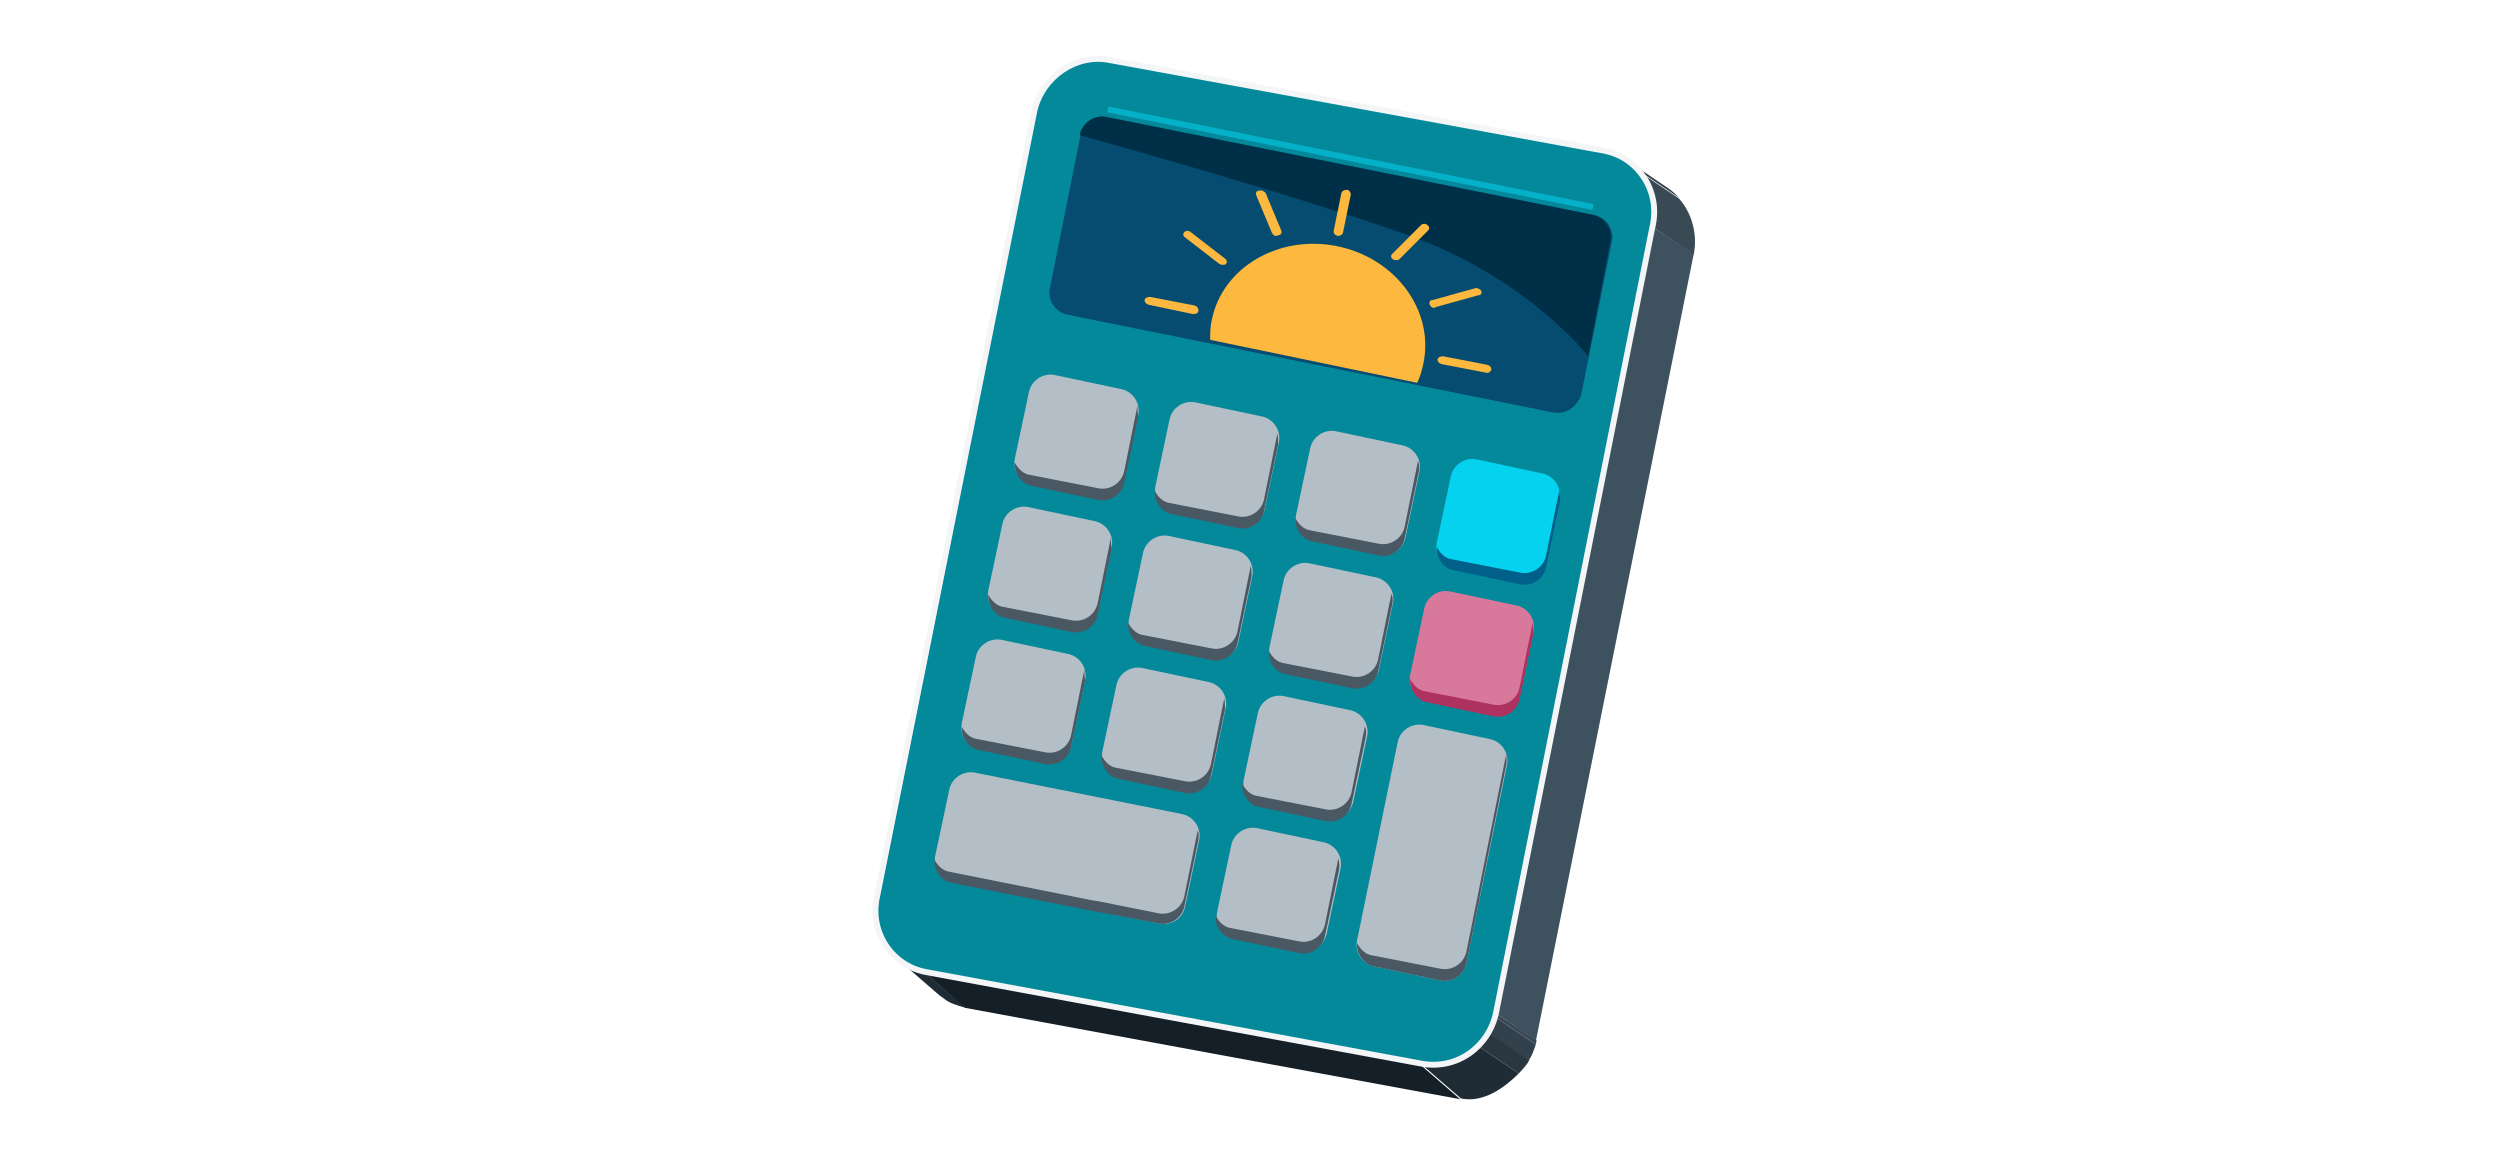 <?xml version="1.0" encoding="utf-8"?>
<!-- Generator: Adobe Illustrator 26.5.0, SVG Export Plug-In . SVG Version: 6.00 Build 0)  -->
<svg version="1.1" id="Layer_1" xmlns="http://www.w3.org/2000/svg" xmlns:xlink="http://www.w3.org/1999/xlink" x="0px" y="0px"
	 viewBox="0 0 320 150" style="enable-background:new 0 0 320 150;" xml:space="preserve">
<style type="text/css">
	.st0{clip-path:url(#SVGID_00000169539423335150332230000018057996430434217125_);fill:#202C35;}
	.st1{clip-path:url(#SVGID_00000085225137355103928490000016266839246481398669_);fill:#32414B;}
	.st2{clip-path:url(#SVGID_00000029767956480451077880000010122770630478098105_);fill:#3A4A54;}
	.st3{fill:#141F28;}
	.st4{fill:#3D525E;}
	.st5{fill:#04899B;}
	.st6{clip-path:url(#SVGID_00000122700642007280720150000003129137996505129600_);fill:#3A4A54;}
	.st7{clip-path:url(#SVGID_00000055672379246212677020000004944279474026876291_);fill:#32414B;}
	.st8{clip-path:url(#SVGID_00000037658258759264419820000006291969993420195258_);fill:#2A3741;}
	.st9{clip-path:url(#SVGID_00000042721529848358749630000016647650451918060432_);fill:#202C35;}
	.st10{fill:#054C70;}
	.st11{fill:#002F48;}
	.st12{fill:#B3BEC6;}
	.st13{fill:#4A5863;}
	.st14{fill:#05D2EF;}
	.st15{fill:#D8799C;}
	.st16{fill:#00608A;}
	.st17{fill:#AE3260;}
	.st18{fill:#FCB83F;}
	.st19{fill:none;stroke:#04B1C8;stroke-width:0.75;stroke-miterlimit:10;}
	.st20{fill:none;stroke:#F4F5F6;stroke-width:0.75;stroke-miterlimit:10;}
</style>
<g>
	<g>
		<g>
			<g>
				<defs>
					<path id="SVGID_1_" d="M120.8,127.8l-6.5-4.7c0.9,0.6,3.1,1.3,4.1,1.4l5.2,4.5C122.5,128.7,121.5,128.4,120.8,127.8z"/>
				</defs>
				<clipPath id="SVGID_00000119098754608253786410000008868808177903349941_">
					<use xlink:href="#SVGID_1_"  style="overflow:visible;"/>
				</clipPath>
				<path style="clip-path:url(#SVGID_00000119098754608253786410000008868808177903349941_);fill:#202C35;" d="M120.1,124.5
					l3.4,4.5c-1.1-0.2-2-0.6-2.8-1.2l-6.8-5.9c0.9,0.6,3.4,2.4,4.4,2.6"/>
			</g>
		</g>
		<g>
			<g>
				<defs>
					<path id="SVGID_00000107571008589907597440000012747191202153362830_" d="M208.2,20.5l5.2,3.5c2.7,1.8,4.2,5.2,3.4,8.6
						l-5.2-3.5C212.4,25.7,210.9,22.3,208.2,20.5z"/>
				</defs>
				<clipPath id="SVGID_00000048461881269293496730000013066464292838513287_">
					<use xlink:href="#SVGID_00000107571008589907597440000012747191202153362830_"  style="overflow:visible;"/>
				</clipPath>
				<path style="clip-path:url(#SVGID_00000048461881269293496730000013066464292838513287_);fill:#32414B;" d="M208.2,20.5l5.2,3.5
					c0.6,0.4,1.1,0.8,1.5,1.3l-5.2-3.5C209.3,21.3,208.8,20.9,208.2,20.5"/>
			</g>
			<g>
				<defs>
					<path id="SVGID_00000055677868631061999810000015855831608135760039_" d="M208.2,20.5l5.2,3.5c2.7,1.8,4.2,5.2,3.4,8.6
						l-5.2-3.5C212.4,25.7,210.9,22.3,208.2,20.5z"/>
				</defs>
				<clipPath id="SVGID_00000030452503839925371230000005434874907198918318_">
					<use xlink:href="#SVGID_00000055677868631061999810000015855831608135760039_"  style="overflow:visible;"/>
				</clipPath>
				<path style="clip-path:url(#SVGID_00000030452503839925371230000005434874907198918318_);fill:#3A4A54;" d="M209.7,21.9l5.2,3.5
					c1.7,1.9,2.4,4.6,1.9,7.2l-5.2-3.5C212.2,26.4,211.4,23.7,209.7,21.9"/>
			</g>
		</g>
		<polygon class="st3" points="181.7,136.2 186.9,140.7 123.5,129 118.4,124.5 		"/>
		<polygon class="st4" points="211.6,29.1 216.8,32.5 196.6,133.2 191.5,129.7 		"/>
		<path class="st5" d="M205.4,19.3c4.4,0.9,7.2,5.3,6.1,9.8l-20,100.5c-0.9,4.4-5.1,7.5-9.8,6.5l-63.3-11.7
			c-4.4-0.9-7.2-5.3-6.1-9.8l20.1-100.4c1-4.4,5.4-7.4,9.7-6.5L205.4,19.3z"/>
		<g>
			<g>
				<defs>
					<path id="SVGID_00000008831501758974875140000012504227942857264277_" d="M191.5,129.7l5.2,3.5c-1,4.4-5.4,8.4-9.7,7.5
						l-5.2-4.5C186.2,137.1,190.5,134.1,191.5,129.7z"/>
				</defs>
				<clipPath id="SVGID_00000083786299293020144710000018373323712567189650_">
					<use xlink:href="#SVGID_00000008831501758974875140000012504227942857264277_"  style="overflow:visible;"/>
				</clipPath>
				<path style="clip-path:url(#SVGID_00000083786299293020144710000018373323712567189650_);fill:#3A4A54;" d="M191.5,129.7
					l5.2,3.5c0,0.1-0.1,0.2-0.1,0.5l-5.2-3.5C191.5,129.9,191.5,129.8,191.5,129.7"/>
			</g>
			<g>
				<defs>
					<path id="SVGID_00000042731833580325593440000012804880562637819526_" d="M191.5,129.7l5.2,3.5c-1,4.4-5.4,8.4-9.7,7.5
						l-5.2-4.5C186.2,137.1,190.5,134.1,191.5,129.7z"/>
				</defs>
				<clipPath id="SVGID_00000158005487633971827510000007274814258906602134_">
					<use xlink:href="#SVGID_00000042731833580325593440000012804880562637819526_"  style="overflow:visible;"/>
				</clipPath>
				<path style="clip-path:url(#SVGID_00000158005487633971827510000007274814258906602134_);fill:#32414B;" d="M191.4,130.2
					l5.2,3.5c-0.2,0.7-0.5,1.4-0.9,2l-5.2-3.5C190.9,131.6,191.2,130.9,191.4,130.2"/>
			</g>
			<g>
				<defs>
					<path id="SVGID_00000105418393124030303830000011539707279871170726_" d="M191.5,129.7l5.2,3.5c-1,4.4-5.4,8.4-9.7,7.5
						l-5.2-4.5C186.2,137.1,190.5,134.1,191.5,129.7z"/>
				</defs>
				<clipPath id="SVGID_00000132803554398668990500000015613121521827259565_">
					<use xlink:href="#SVGID_00000105418393124030303830000011539707279871170726_"  style="overflow:visible;"/>
				</clipPath>
				<path style="clip-path:url(#SVGID_00000132803554398668990500000015613121521827259565_);fill:#2A3741;" d="M190.6,132.2
					l5.2,3.5c-0.4,0.6-0.9,1.2-1.4,1.7l-5.2-3.5C189.7,133.4,190.2,132.8,190.6,132.2"/>
			</g>
			<g>
				<defs>
					<path id="SVGID_00000061432813095471817180000007180898170403152789_" d="M191.5,129.7l5.2,3.5c-1,4.4-5.4,8.4-9.7,7.5
						l-5.2-4.5C186.2,137.1,190.5,134.1,191.5,129.7z"/>
				</defs>
				<clipPath id="SVGID_00000041992519061477360590000014651341491535201423_">
					<use xlink:href="#SVGID_00000061432813095471817180000007180898170403152789_"  style="overflow:visible;"/>
				</clipPath>
				<path style="clip-path:url(#SVGID_00000041992519061477360590000014651341491535201423_);fill:#202C35;" d="M189.2,133.9
					l5.2,3.5c-1.9,1.9-4.6,3.8-7.4,3.2l-5.2-4.5C184.5,136.7,187.2,135.9,189.2,133.9"/>
			</g>
		</g>
	</g>
	<path class="st10" d="M198.8,52.8l-62.1-12.5c-1.6-0.3-2.7-1.9-2.3-3.5l3.9-19.5c0.3-1.6,1.9-2.7,3.5-2.3L204,27.5
		c1.6,0.3,2.7,1.9,2.3,3.5l-3.9,19.5C201.9,52.1,200.4,53.1,198.8,52.8z"/>
	<path class="st11" d="M138.2,17.3c0.3-1.6,1.9-2.7,3.5-2.3l62.1,12.5c1.6,0.3,2.7,1.9,2.3,3.5l-2.8,14.6c0,0-7.8-10-22.8-15.4
		C165.4,24.8,138.2,17.3,138.2,17.3z"/>
	<path class="st12" d="M140.6,63.8l-8.5-1.8c-1.5-0.3-2.5-1.8-2.2-3.3l1.8-8.5c0.3-1.5,1.8-2.5,3.3-2.2l8.5,1.8
		c1.5,0.3,2.5,1.8,2.2,3.3l-1.9,8.4C143.5,63.1,142.1,64.1,140.6,63.8z"/>
	<path class="st13" d="M145.6,51.9l-1.7,8.4c-0.3,1.5-1.8,2.5-3.3,2.2l-8.7-1.7c-0.9-0.1-1.6-0.8-2-1.6c-0.1,1.4,0.9,2.8,2.2,3
		l8.5,1.8c1.5,0.3,3-0.7,3.3-2.2l1.8-8.5C145.6,52.7,145.6,52.2,145.6,51.9z"/>
	<path class="st12" d="M176.6,71l-8.5-1.8c-1.5-0.3-2.5-1.8-2.2-3.3l1.8-8.5c0.3-1.5,1.8-2.5,3.3-2.2l8.5,1.8
		c1.5,0.3,2.5,1.8,2.2,3.3l-1.8,8.5C179.6,70.3,178.1,71.3,176.6,71z"/>
	<path class="st12" d="M158.6,67.3l-8.5-1.8c-1.5-0.3-2.5-1.8-2.2-3.3l1.8-8.5c0.3-1.5,1.8-2.5,3.3-2.2l8.5,1.8
		c1.5,0.3,2.5,1.8,2.2,3.3l-1.8,8.5C161.6,66.7,160.1,67.6,158.6,67.3z"/>
	<path class="st14" d="M194.6,74.6l-8.5-1.8c-1.5-0.3-2.5-1.8-2.2-3.3l1.8-8.5c0.3-1.5,1.8-2.5,3.3-2.2l8.4,1.8
		c1.5,0.3,2.5,1.8,2.2,3.3l-1.8,8.5C197.6,74,196.2,74.9,194.6,74.6z"/>
	<path class="st12" d="M137.2,80.7l-8.5-1.8c-1.5-0.3-2.5-1.8-2.2-3.3l1.8-8.5c0.3-1.5,1.8-2.5,3.3-2.2l8.5,1.8
		c1.5,0.3,2.5,1.8,2.2,3.3l-1.8,8.5C140.1,80,138.7,81,137.2,80.7z"/>
	<path class="st12" d="M173.2,87.9l-8.5-1.8c-1.5-0.3-2.5-1.8-2.2-3.3l1.8-8.5c0.3-1.5,1.8-2.5,3.3-2.2l8.5,1.8
		c1.5,0.3,2.5,1.8,2.2,3.3l-1.8,8.5C176.2,87.2,174.7,88.2,173.2,87.9z"/>
	<path class="st12" d="M155.2,84.4l-8.5-1.8c-1.5-0.3-2.5-1.8-2.2-3.3l1.8-8.5c0.3-1.5,1.8-2.5,3.3-2.2l8.5,1.8
		c1.5,0.3,2.5,1.8,2.2,3.3l-1.8,8.5C158.2,83.6,156.7,84.7,155.2,84.4z"/>
	<path class="st15" d="M191.2,91.5l-8.5-1.8c-1.5-0.3-2.5-1.8-2.2-3.3l1.8-8.5c0.3-1.5,1.8-2.5,3.3-2.2l8.5,1.8
		c1.5,0.3,2.5,1.8,2.2,3.3l-1.8,8.5C194.1,90.9,192.8,91.8,191.2,91.5z"/>
	<path class="st12" d="M133.8,97.7l-8.5-1.8c-1.5-0.3-2.5-1.8-2.2-3.3l1.8-8.5c0.3-1.5,1.8-2.5,3.3-2.2l8.5,1.8
		c1.5,0.3,2.5,1.8,2.2,3.3l-1.8,8.5C136.7,97,135.3,98,133.8,97.7z"/>
	<path class="st12" d="M169.9,104.9l-8.5-1.8c-1.5-0.3-2.5-1.8-2.2-3.3l1.8-8.5c0.3-1.5,1.8-2.5,3.3-2.2l8.5,1.8
		c1.5,0.3,2.5,1.8,2.2,3.3l-1.8,8.5C172.8,104.2,171.3,105.2,169.9,104.9z"/>
	<path class="st12" d="M151.8,101.3l-8.5-1.8c-1.5-0.3-2.5-1.8-2.2-3.3l1.8-8.5c0.3-1.5,1.8-2.5,3.3-2.2l8.5,1.8
		c1.5,0.3,2.5,1.8,2.2,3.3l-1.8,8.5C154.8,100.5,153.3,101.6,151.8,101.3z"/>
	<path class="st12" d="M166.5,121.8l-8.5-1.8c-1.5-0.3-2.5-1.8-2.2-3.3l1.8-8.5c0.3-1.5,1.8-2.5,3.3-2.2l8.5,1.8
		c1.5,0.3,2.5,1.8,2.2,3.3l-1.8,8.5C169.4,121.1,167.9,122.2,166.5,121.8z"/>
	<path class="st12" d="M184.4,125.5l-8.5-1.8c-1.5-0.3-2.5-1.8-2.2-3.3l5.2-25.4c0.3-1.5,1.8-2.5,3.3-2.2l8.5,1.8
		c1.5,0.3,2.5,1.8,2.2,3.3l-5.2,25.4C187.4,124.7,186,125.8,184.4,125.5z"/>
	<path class="st12" d="M148.4,118.2l-26.5-5.3c-1.5-0.3-2.5-1.8-2.2-3.3l1.8-8.5c0.3-1.5,1.8-2.5,3.3-2.2l26.5,5.3
		c1.5,0.3,2.5,1.8,2.2,3.3l-1.8,8.5C151.4,117.6,149.9,118.5,148.4,118.2z"/>
	<path class="st13" d="M163.5,55.5l-1.7,8.4c-0.3,1.5-1.8,2.5-3.3,2.2l-8.7-1.7c-0.9-0.1-1.6-0.8-2-1.6c-0.1,1.4,0.9,2.8,2.2,3
		l8.5,1.8c1.5,0.3,3-0.7,3.3-2.2l1.8-8.5C163.6,56.3,163.6,55.9,163.5,55.5z"/>
	<path class="st13" d="M181.5,59l-1.7,8.4c-0.3,1.5-1.8,2.5-3.3,2.2l-8.7-1.7c-0.9-0.1-1.6-0.8-2-1.6c-0.1,1.4,0.9,2.8,2.2,3
		l8.5,1.8c1.5,0.3,3-0.7,3.3-2.2l1.8-8.5C181.7,59.9,181.7,59.5,181.5,59z"/>
	<path class="st16" d="M199.6,62.7l-1.7,8.4c-0.3,1.5-1.8,2.5-3.3,2.2l-8.7-1.7c-0.9-0.1-1.6-0.8-2-1.6c-0.1,1.4,0.9,2.8,2.2,3
		l8.5,1.8c1.5,0.3,3-0.7,3.3-2.2l1.8-8.5C199.7,63.5,199.6,63.1,199.6,62.7z"/>
	<path class="st13" d="M142.2,68.8l-1.7,8.4c-0.3,1.5-1.8,2.5-3.3,2.2l-8.7-1.7c-0.9-0.1-1.6-0.8-2-1.6c-0.1,1.4,0.9,2.8,2.2,3
		l8.5,1.8c1.5,0.3,3-0.7,3.3-2.2l1.8-8.5C142.2,69.6,142.2,69.1,142.2,68.8z"/>
	<path class="st13" d="M160.1,72.4l-1.7,8.4c-0.3,1.5-1.8,2.5-3.3,2.2l-8.7-1.7c-0.9-0.1-1.6-0.8-2-1.6c-0.1,1.4,0.9,2.8,2.2,3
		l8.5,1.8c1.5,0.3,3-0.7,3.3-2.2l1.8-8.5C160.2,73.2,160.2,72.8,160.1,72.4z"/>
	<path class="st13" d="M178.1,76l-1.7,8.4c-0.3,1.5-1.8,2.5-3.3,2.2l-8.7-1.7c-0.9-0.1-1.6-0.8-2-1.6c-0.1,1.4,0.9,2.8,2.2,3
		l8.5,1.8c1.5,0.3,3-0.7,3.3-2.2l1.8-8.5C178.3,76.9,178.3,76.4,178.1,76z"/>
	<path class="st17" d="M196.2,79.6l-1.7,8.4c-0.3,1.5-1.8,2.5-3.3,2.2l-8.7-1.7c-0.9-0.1-1.6-0.8-2-1.6c-0.1,1.4,0.9,2.8,2.2,3
		l8.5,1.8c1.5,0.3,3-0.7,3.3-2.2l1.8-8.5C196.3,80.5,196.2,80,196.2,79.6z"/>
	<path class="st13" d="M138.8,85.7l-1.7,8.4c-0.3,1.5-1.8,2.5-3.3,2.2l-8.7-1.7c-0.9-0.1-1.6-0.8-2-1.6c-0.1,1.4,0.9,2.8,2.2,3
		l8.5,1.8c1.5,0.3,3-0.7,3.3-2.2l1.8-8.5C138.8,86.5,138.8,86.2,138.8,85.7z"/>
	<path class="st13" d="M156.7,89.4l-1.7,8.4c-0.3,1.5-1.8,2.5-3.3,2.2l-8.7-1.7c-0.9-0.1-1.6-0.8-2-1.6c-0.1,1.4,0.9,2.8,2.2,3
		l8.5,1.8c1.5,0.3,3-0.7,3.3-2.2l1.8-8.5C156.8,90.2,156.8,89.7,156.7,89.4z"/>
	<path class="st13" d="M153.3,106.3l-1.7,8.4c-0.3,1.5-1.8,2.5-3.3,2.2l-7.5-1.5l-1.2-0.2l-18-3.6c-0.9-0.1-1.6-0.8-2-1.6
		c-0.1,1.4,0.9,2.8,2.2,3l18,3.6l2.8,0.5l5.7,1.1c1.5,0.3,3-0.7,3.3-2.2l1.8-8.5C153.4,107.1,153.5,106.7,153.3,106.3z"/>
	<path class="st13" d="M174.7,93l-1.7,8.4c-0.3,1.5-1.8,2.5-3.3,2.2l-8.7-1.7c-0.9-0.1-1.6-0.8-2-1.6c-0.1,1.4,0.9,2.8,2.2,3
		l8.5,1.8c1.5,0.3,3-0.7,3.3-2.2l1.8-8.5C174.9,93.8,174.9,93.3,174.7,93z"/>
	<path class="st13" d="M171.3,109.9l-1.7,8.4c-0.3,1.5-1.8,2.5-3.3,2.2l-8.7-1.7c-0.9-0.1-1.6-0.8-2-1.6c-0.1,1.4,0.9,2.8,2.2,3
		l8.5,1.8c1.5,0.3,3-0.7,3.3-2.2l1.8-8.5C171.5,110.7,171.4,110.2,171.3,109.9z"/>
	<path class="st13" d="M192.8,96.5l-3.4,16.9l-0.1,0.5l-1.6,7.9c-0.3,1.5-1.8,2.5-3.3,2.2l-8.7-1.7c-0.9-0.1-1.6-0.8-2-1.6
		c-0.1,1.4,0.9,2.8,2.2,3l8.5,1.8c1.5,0.3,3-0.7,3.3-2.2l1.7-8.4l0-0.1l3.4-16.9C192.9,97.4,192.8,97,192.8,96.5z"/>
</g>
<g>
	<g>
		<path class="st18" d="M171.2,30.2c-0.3-0.1-0.5-0.3-0.5-0.6l1-4.9c0.1-0.3,0.4-0.4,0.7-0.4s0.5,0.3,0.5,0.6l-1,4.9
			C171.8,30.1,171.5,30.2,171.2,30.2"/>
		<path class="st18" d="M163.3,30.2c-0.2,0-0.4-0.2-0.5-0.4l-2-4.8c-0.1-0.3,0-0.6,0.4-0.6c0.3-0.1,0.6,0.1,0.8,0.3l2,4.8
			c0.1,0.3,0,0.6-0.4,0.6C163.5,30.2,163.4,30.2,163.3,30.2"/>
		<path class="st18" d="M156.4,33.9c-0.1,0-0.2-0.1-0.3-0.1l-4.4-3.4c-0.3-0.2-0.3-0.5-0.1-0.7c0.2-0.2,0.6-0.2,0.8,0l4.4,3.4
			c0.3,0.2,0.3,0.5,0.1,0.7C156.8,33.9,156.6,33.9,156.4,33.9"/>
		<path class="st18" d="M152.7,40.2L147,39c-0.3-0.1-0.5-0.3-0.5-0.6c0.1-0.3,0.4-0.4,0.7-0.4l5.7,1.1c0.3,0.1,0.5,0.3,0.5,0.6
			C153.4,40.1,153.1,40.2,152.7,40.2"/>
		<path class="st18" d="M178.6,33.3c-0.1,0-0.2-0.1-0.3-0.1c-0.3-0.2-0.3-0.5-0.1-0.7l3.7-3.7c0.2-0.2,0.6-0.2,0.8,0
			c0.3,0.2,0.3,0.5,0.1,0.7l-3.7,3.7C179,33.3,178.8,33.3,178.6,33.3"/>
		<path class="st18" d="M183.5,39.4c-0.2,0-0.4-0.2-0.5-0.4c-0.1-0.3,0-0.6,0.4-0.6l5.4-1.5c0.3-0.1,0.6,0.1,0.8,0.3
			c0.1,0.3,0,0.6-0.4,0.6l-5.4,1.5C183.7,39.4,183.6,39.4,183.5,39.4"/>
		<path class="st18" d="M190.2,47.7l-5.7-1.1c-0.3-0.1-0.5-0.3-0.5-0.6c0.1-0.3,0.4-0.4,0.7-0.4l5.7,1.1c0.3,0.1,0.5,0.3,0.5,0.6
			C190.8,47.6,190.5,47.8,190.2,47.7"/>
	</g>
	<path class="st18" d="M181.4,49c0.4-0.8,0.6-1.6,0.8-2.5c1.4-6.8-3.6-13.5-11.1-15c-7.5-1.5-14.7,2.8-16,9.5
		c-0.2,0.8-0.2,1.7-0.2,2.5"/>
</g>
<line class="st19" x1="141.8" y1="14" x2="203.9" y2="26.5"/>
<path class="st20" d="M205.4,19.3c4.4,0.9,7.2,5.3,6.1,9.8l-20,100.5c-0.9,4.4-5.1,7.5-9.8,6.5l-63.3-11.7c-4.4-0.9-7.2-5.3-6.1-9.8
	l20.1-100.4c1-4.4,5.4-7.4,9.7-6.5L205.4,19.3z"/>
</svg>
